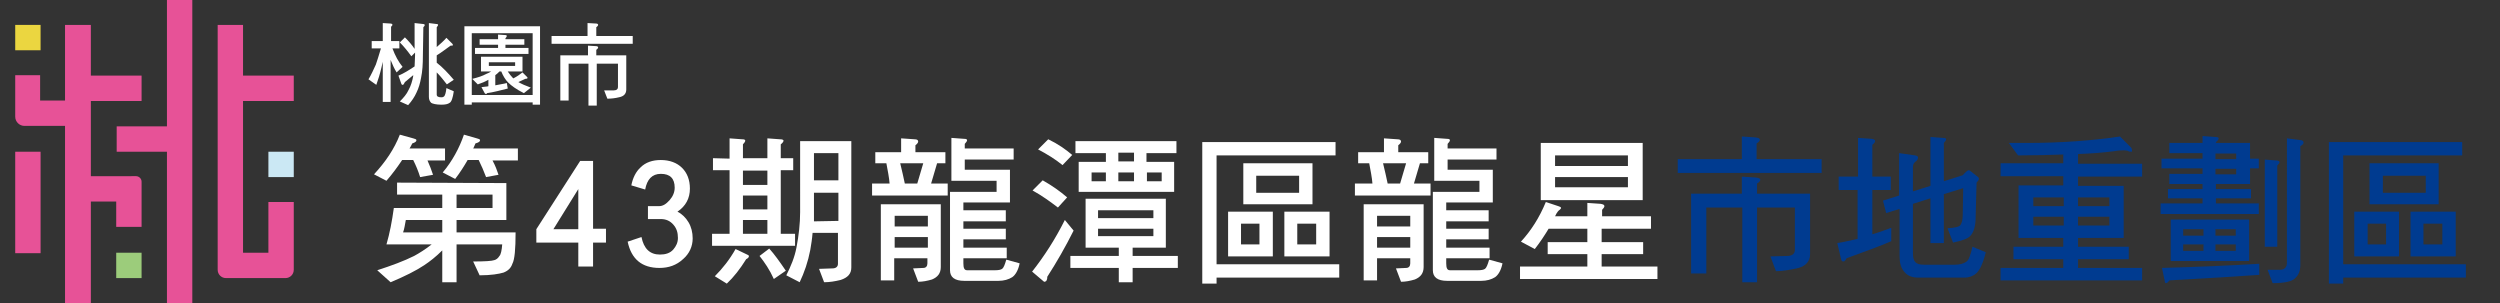 <?xml version="1.0" encoding="utf-8"?>
<!-- Generator: Adobe Illustrator 27.0.0, SVG Export Plug-In . SVG Version: 6.00 Build 0)  -->
<svg version="1.1" id="圖層_1" xmlns="http://www.w3.org/2000/svg" xmlns:xlink="http://www.w3.org/1999/xlink" x="0px" y="0px"
	 viewBox="0 0 542.1 65.8" style="enable-background:new 0 0 542.1 65.8;" xml:space="preserve">
<rect x="0" y="0" width="542.1" height="65.8" fill="#333333" stroke="none"/>
<style type="text/css">
	.st0{fill:#FFFFFF;}
	.st1{fill:#003B90;}
	.st2{fill:#EBD640;}
	.st3{fill:#9CCC7B;}
	.st4{fill:#CBE8F4;}
	.st5{fill:#E75297;}
</style>
<g>
	<path class="st0" d="M83,8.9V5l1.6,0.1c0.3,0,0.5,0.1,0.5,0.3c0,0.1-0.1,0.2-0.3,0.4v3.1h1.8v1.6h-1.5c0.6,1.6,1.3,2.9,2.2,4
		L86,15.7c-0.5-0.8-0.9-1.7-1.3-2.7v9.1H83v-8.7c-0.1,0.5-0.2,0.9-0.3,1.3c-0.3,1.3-0.7,2.6-1.1,3.7l-1.7-1.2c0.6-1,1.1-2.1,1.6-3.2
		c0.3-0.8,0.6-1.9,1.1-3.5h-2V8.9H83z M91.7,5.2c0.2,0,0.4,0.1,0.4,0.2c0,0.2-0.1,0.3-0.3,0.5c0,2.2-0.1,4.3-0.1,6.1
		c0,1.9-0.1,3.5-0.4,4.9c-0.2,1.1-0.5,2.2-1,3.2c-0.4,0.9-1,1.8-1.8,2.7L86.7,22c0.8-0.8,1.5-1.6,1.9-2.5c0.5-0.9,0.8-1.9,1-3
		c0-0.1,0-0.1,0-0.2l-1.8,1.5c-0.2,0.4-0.3,0.6-0.5,0.6s-0.2-0.1-0.3-0.3l-0.6-1.7c1.2-0.5,2.3-1.2,3.5-2c0-0.7,0.1-1.5,0.1-2.4
		v-0.6l-0.8,0.8c-0.8-1.1-1.6-2.1-2.5-3l1.1-1.1c0.8,0.8,1.5,1.6,2.1,2.5V5L91.7,5.2z M94.6,5.2c0.3,0,0.4,0.1,0.4,0.2
		s-0.1,0.3-0.3,0.5v4.3c0.8-0.7,1.5-1.3,2.1-2l1.3,1.3c0.1,0.1,0.1,0.2,0.1,0.3S98,9.9,97.7,9.9c-1,0.7-2,1.5-3,2.1v1.6
		c1.3,1,2.5,2.3,3.7,3.7l-1.5,1c-0.7-0.9-1.4-1.8-2.2-2.6v4.8c0,0.4,0.3,0.6,1,0.6c0.3,0,0.5-0.1,0.6-0.2c0.2-0.2,0.4-0.8,0.5-1.8
		l1.6,0.7c-0.2,1.4-0.5,2.3-0.9,2.5c-0.4,0.3-1,0.4-1.8,0.4c-1.1,0-1.9-0.2-2.2-0.4C93.2,22,93,21.6,93,21V5L94.6,5.2z"/>
	<path class="st0" d="M117.1,5.7v17h-1.6v-0.5h-13.2v0.5h-1.6v-17C100.7,5.7,117.1,5.7,117.1,5.7z M115.5,20.6V7.2h-13.2v13.4
		C102.3,20.6,115.5,20.6,115.5,20.6z M113.3,12.3v3.2h-3.2c0.4,0.6,0.8,1.1,1.2,1.5c0.8-0.4,1.5-0.9,2-1.3l1,1
		c0.1,0.1,0.1,0.2,0.1,0.2c0,0.1-0.2,0.2-0.5,0.2c-0.5,0.2-1,0.5-1.5,0.7c0.7,0.4,1.6,0.8,2.7,1.2l-1.5,1.2
		c-1.6-0.8-2.7-1.6-3.4-2.3c-0.6-0.6-1.1-1.4-1.5-2.4h-0.4c-0.3,0.3-0.6,0.6-0.9,0.8v2.2c0.9-0.2,1.8-0.3,2.5-0.5l0.2,1.2
		c-1.6,0.4-3.1,0.8-4.5,1c-0.1,0.2-0.2,0.2-0.2,0.2c-0.1,0-0.2-0.1-0.3-0.2l-0.7-1.3c0.5-0.1,1.1-0.1,1.5-0.2v-1.4
		c-0.7,0.4-1.4,0.7-2.3,1l-1.2-1.2c1.2-0.3,2.2-0.6,3.1-1.1c0.3-0.1,0.7-0.3,1-0.5h-2.2v-3.2C104.3,12.3,113.3,12.3,113.3,12.3z
		 M108,8.5v-1l1.5,0.1c0.3,0,0.4,0.1,0.4,0.2s-0.1,0.3-0.3,0.5v0.2h4.1v1.2h-4.1v0.7h5v1.3H103v-1.3h5V9.7h-4V8.5H108z M111.7,13.5
		H106v0.8h5.7V13.5z"/>
	<path class="st0" d="M129.2,5.1c0.3,0,0.5,0.1,0.5,0.3c0,0.1-0.1,0.3-0.4,0.5v1.9h7.9v1.7h-17.6V7.8h7.8V5L129.2,5.1z M127.5,12
		V9.9l1.7,0.1c0.3,0,0.5,0.1,0.5,0.3c0,0.1-0.1,0.3-0.4,0.5V12h6.5v7.4c0,0.9-0.5,1.5-1.6,1.7c-0.8,0.2-1.7,0.3-2.5,0.3l-0.7-1.8
		h2.1c0.6,0,0.9-0.3,0.9-0.7v-5.1h-4.6v9.1h-1.8v-9.1h-4.3v8h-1.8V12h0.9H127.5z"/>
	<path class="st0" d="M89.6,30c0.4,0.1,0.7,0.2,0.7,0.4c0,0.3-0.3,0.5-0.9,0.7c-0.2,0.4-0.4,0.8-0.6,1.1h7.7v2.6h-3.8
		c0.5,1.1,0.9,2.2,1.2,3.1l-2.8,0.5c-0.4-1.3-0.9-2.5-1.5-3.7h-2.4c-1,1.5-2.1,3-3.4,4.5l-2.7-1.4c2.5-2.7,4.4-5.5,5.6-8.6L89.6,30z
		 M109.8,39.7v8H99v2.7h12.8c0,3.6-0.2,5.9-0.7,6.8c-0.3,0.9-0.9,1.5-1.9,1.9c-1,0.3-2.7,0.6-5.2,0.6l-1.4-3c2.5,0,4.1-0.1,4.6-0.3
		c0.4-0.1,0.8-0.4,1.1-0.9c0.3-0.3,0.5-1.2,0.6-2.5H99v8.2h-3.1v-6.9c-1.4,1.4-2.7,2.4-3.9,3.2c-1.8,1.2-4.2,2.4-7.3,3.7l-2.9-2.6
		c3.1-1,5.8-2,8-3.1c1.1-0.6,2.4-1.4,3.8-2.5h-9.8c0.7-2.4,1.2-5,1.6-7.9h10.5v-2.9h-9.8v-2.6L109.8,39.7L109.8,39.7z M95.9,47.7H88
		c-0.2,1-0.3,1.9-0.6,2.7h8.5V47.7z M103.4,30c0.4,0.1,0.7,0.2,0.7,0.4c0,0.3-0.3,0.5-1,0.7c-0.2,0.4-0.3,0.8-0.5,1.1h9.7v2.6h-5.5
		c0.6,1.1,1,2.2,1.3,3.1l-2.7,0.5c-0.5-1.3-1-2.5-1.6-3.7h-2.4c-0.8,1.4-1.7,2.8-2.7,4.1L96,37.4c2.1-2.5,3.6-5.3,4.6-8.2L103.4,30z
		 M99,45.1h7.8v-2.9H99V45.1z"/>
	<path class="st0" d="M128.6,52.6v5.2h-3.2v-5.2h-9.1v-2.9l9.5-14.8h2.8v14.7h2.8v3H128.6z M125.4,41l-5.4,8.7h5.4V41z"/>
	<path class="st0" d="M148.1,56.2c-1.4,1.3-3.1,1.9-5.1,1.9c-3.8,0-6.1-1.9-6.9-5.7l3-1c0.5,2.5,1.8,3.8,4,3.8
		c1.2,0,2.2-0.3,2.9-1.1c0.6-0.7,1-1.5,1-2.5c0-1.2-0.3-2.1-1-2.9c-0.7-0.8-1.6-1.2-2.7-1.2h-2.8v-2.8h2.4c0.8,0,1.5-0.4,2.3-1.3
		c0.7-0.8,1.1-1.7,1.1-2.7c0-2-1-3-3-3c-1.9,0-3,1.2-3.4,3.4l-3-0.9c0.3-1.6,1-3,2-3.9c1.1-1.1,2.6-1.6,4.4-1.6
		c1.9,0,3.5,0.6,4.6,1.7c1.1,1.1,1.7,2.6,1.7,4.5c0,2.1-0.9,3.8-2.7,5c1,0.5,1.8,1.3,2.4,2.3s0.9,2.2,0.9,3.5
		C150.2,53.4,149.5,55,148.1,56.2z"/>
	<path class="st0" d="M158.2,34.4V30l2.7,0.2c0.5,0,0.7,0.1,0.7,0.3c0,0.2-0.2,0.5-0.5,0.8v3h5.3V30l2.7,0.2c0.5,0,0.8,0.1,0.8,0.3
		c0,0.2-0.2,0.5-0.6,0.8v3h2.7v2.6h-2.7v13.8h3.1v2.6h-18v-2.6h3.8V36.9h-3.6v-2.6L158.2,34.4L158.2,34.4z M161.8,55.1
		c0.3,0.1,0.6,0.3,0.6,0.4c0,0.3-0.2,0.5-0.6,0.7c-1.3,2.1-2.7,3.9-4.2,5.3l-2.6-1.6c1.7-1.7,3.2-3.6,4.5-5.9L161.8,55.1z
		 M166.4,40.1V37h-5.3v3.1H166.4z M166.4,45.4v-3h-5.3v3H166.4z M166.4,50.7v-3h-5.3v3H166.4z M170.4,58.7l-2.6,1.8
		c-0.9-2-2-3.6-3.1-5l2.1-1.6C167.9,55.1,169.1,56.8,170.4,58.7z M173.6,30.6h11V58c0,1.4-0.8,2.2-2.3,2.7c-1.2,0.3-2.4,0.5-3.6,0.5
		l-1.1-2.9l2.9-0.1c0.8,0,1.2-0.4,1.2-1v-6.7h-5.5c-0.1,1.3-0.3,2.5-0.5,3.7c-0.5,2.6-1.3,4.9-2.3,7l-2.9-1.5c1-2,1.8-3.9,2.2-6
		c0.5-2.6,0.8-5.2,0.8-7.7V33.3v-2.7H173.6z M181.8,47.9v-6.1h-5.3v4.1c0,0.7,0,1.4,0,2.1L181.8,47.9L181.8,47.9z M181.8,39.1v-5.9
		h-5.3v5.9H181.8z"/>
	<path class="st0" d="M198.3,30.2c0.6,0,0.8,0.2,0.8,0.5c0,0.2-0.2,0.5-0.6,0.8V33h6.5v2.4h-1.8l-1.3,4.4h3.6v2.6h-16.4v-2.6h3.8
		c-0.1-1.3-0.4-2.8-0.7-4.4h-2.4V33h5.6v-3L198.3,30.2z M204,44.3v13.6c0,1.4-0.7,2.2-1.9,2.7c-1,0.3-2,0.5-3,0.5l-1.1-2.9l2.2-0.1
		c0.6,0,0.9-0.4,0.9-1V56h-7.2v4.8H191V44.3H204z M201.2,49.1v-2.3H194v2.3H201.2z M201.2,53.7v-2.3H194v2.3H201.2z M198.9,39.8
		l1.3-4.4h-5c0.4,1.6,0.7,3,1,4.4H198.9z M209,30.1c0.5,0,0.7,0.1,0.7,0.3c0,0.2-0.2,0.5-0.5,0.8v1h10.6v2.4h-10.6v2.2h9.8v7.1
		h-10.1v1.7h9.2V48h-9.2v1.6h9.2v2.3h-9.2v1.8h9.4V56h-9.4v1.1c0,1,0.2,1.5,0.8,1.5h6.1c0.7,0,1.2-0.1,1.5-0.3s0.6-0.9,0.9-2
		l2.9,0.8c-0.3,1.5-0.9,2.5-1.6,3c-0.8,0.5-1.8,0.8-3,0.8h-7.4c-2.1,0-3.1-0.8-3.1-2.3v-17h10.1v-2.4h-9.8v-9.3L209,30.1z"/>
	<path class="st0" d="M232.8,50c-1.8,3.6-3.7,6.9-5.7,10c0,0.7-0.2,1.1-0.7,1.1l-2.6-2.2c2.6-3.3,5-7,7.1-11.2L232.8,50z
		 M231.4,42.8l-2,2.2c-1.7-1.3-3.5-2.6-5.5-3.7l2.2-2.2C228.2,40.3,229.9,41.5,231.4,42.8z M232.5,33.6l-2.1,2.2
		c-1.6-1.3-3.4-2.4-5.3-3.4l2.2-2.2C229.4,31.2,231.1,32.4,232.5,33.6z M252.8,43.1v10.6h-7.2v1.8h9.8v2.6h-9.8v3.1h-3v-3.1h-10.5
		v-2.6h10.5v-1.8h-7.2V43.1H252.8z M255.1,30.6v2.6h-6.5v1.9h6v6.5h-20.7v-6.5h5.9v-1.9h-6.6v-2.6H255.1z M239.8,37.4h-3.1v1.9h3.1
		V37.4z M250.1,47.3v-1.7h-12v1.7H250.1z M250.1,49.6h-12v1.6h12V49.6z M245.9,33.1h-3.4V35h3.4V33.1z M245.9,37.4h-3.4v1.9h3.4
		V37.4z M251.9,37.4h-3.2v1.9h3.2V37.4z"/>
	<path class="st0" d="M289.6,33.7h-25.8v23.6h26.6v2.9h-26.6v1.3h-3.1V30.8h28.9V33.7z M276,45.9v9.7h-9.7v-9.7H276z M273.1,48.5h-4
		V53h4V48.5z M284.6,35.4v8.9h-15v-8.9H284.6z M281.7,38.1h-9.3v3.7h9.3V38.1z M288.3,45.9v9.7h-9.8v-9.7H288.3z M285.4,48.5h-4.1
		V53h4.1V48.5z"/>
	<path class="st0" d="M303,30.2c0.6,0,0.8,0.2,0.8,0.5c0,0.2-0.2,0.5-0.6,0.8V33h6.5v2.4h-1.8l-1.3,4.4h3.6v2.6h-16.4v-2.6h3.8
		c-0.1-1.3-0.4-2.8-0.7-4.4h-2.4V33h5.6v-3L303,30.2z M308.7,44.3v13.6c0,1.4-0.7,2.2-1.9,2.7c-1,0.3-2,0.5-3,0.5l-1.1-2.9l2.2-0.1
		c0.6,0,0.9-0.4,0.9-1V56h-7.2v4.8h-2.9V44.3H308.7z M305.8,49.1v-2.3h-7.2v2.3H305.8z M305.8,53.7v-2.3h-7.2v2.3H305.8z
		 M303.6,39.8l1.3-4.4h-5c0.4,1.6,0.7,3,1,4.4H303.6z M313.7,30.1c0.5,0,0.7,0.1,0.7,0.3c0,0.2-0.2,0.5-0.5,0.8v1h10.6v2.4h-10.6
		v2.2h9.8v7.1h-10.1v1.7h9.2V48h-9.2v1.6h9.2v2.3h-9.2v1.8h9.4V56h-9.4v1.1c0,1,0.2,1.5,0.8,1.5h6.1c0.7,0,1.2-0.1,1.5-0.3
		s0.6-0.9,0.9-2l2.9,0.8c-0.3,1.5-0.9,2.5-1.6,3c-0.8,0.5-1.8,0.8-3,0.8h-7.4c-2.1,0-3.1-0.8-3.1-2.3v-17h10.1v-2.4H311v-9.3
		L313.7,30.1z"/>
	<path class="st0" d="M337.9,44.7c0.3,0.1,0.6,0.2,0.6,0.4c0,0.1-0.1,0.2-0.3,0.4c-0.2,0.1-0.6,0.5-1,1.4h7V44l2.9,0.2
		c0.5,0.1,0.8,0.2,0.8,0.5c0,0.2-0.2,0.5-0.5,0.8v1.4H358v2.7h-10.7v2.9h9v2.6h-9v2.7h12.1v2.7h-29.8v-2.7h14.6v-2.7h-8.6v-2.6h8.6
		v-2.9h-8.4c-0.9,1.5-1.9,3-3,4.4l-3-1.6c2.2-2.4,4-5.2,5.4-8.6L337.9,44.7z M356.2,31v12.4h-22.1V31H356.2z M353,36v-2.3h-15.8V36
		H353z M353,38.4h-15.8v2.2H353V38.4z"/>
	<path class="st1" d="M380.7,29.8c0.6,0.1,0.9,0.2,0.9,0.5c0,0.2-0.2,0.5-0.7,0.8v3.4H395v3h-31.2v-3h13.9v-4.9L380.7,29.8z
		 M377.7,42v-3.7l3.1,0.2c0.6,0.1,0.9,0.2,0.9,0.5c0,0.2-0.2,0.5-0.7,0.8V42h11.5v13.1c0,1.6-1,2.7-2.9,3.1c-1.5,0.3-3,0.6-4.5,0.6
		l-1.2-3.2l3.7-0.1c1,0,1.6-0.5,1.6-1.3V45H381v16.2h-3.2V45H370v14.3h-3.3V42h1.6H377.7z"/>
	<path class="st1" d="M402.9,38.3v-8.4l2.9,0.2c0.6,0.1,0.8,0.2,0.8,0.5c0,0.2-0.2,0.5-0.6,0.8v6.9h4v2.9h-4v9.6
		c1.4-0.4,2.7-0.9,4.1-1.4v2.9c-2,0.9-5.3,2.1-9.7,3.7c-0.2,0.5-0.5,0.7-0.7,0.7c-0.3,0-0.4-0.2-0.5-0.6l-0.8-3.4
		c1.5-0.2,2.9-0.6,4.4-0.9V41.2h-4.1v-2.9H402.9z M426.9,36.9c0.1,0,0.3,0.1,0.5,0.3l1.4,1.1c0.2,0.1,0.3,0.3,0.3,0.5
		s-0.2,0.5-0.5,0.8l-0.2,7.4c0,2-0.4,3.4-1.2,4.2c-0.6,0.6-1.8,1-3.7,1.4l-1.2-3.1c1.6-0.1,2.5-0.3,2.8-0.7s0.5-1.2,0.5-2.2l0.1-5.8
		l-4.2,1.3v10.6h-2.9V43l-3.8,1.2v10.6c0,0.9,0.1,1.6,0.5,2c0.3,0.4,0.9,0.6,1.9,0.6h6.7c1,0,1.8-0.2,2.4-0.6c0.6-0.3,1-1.5,1.4-3.3
		l2.9,1.2c-0.6,2.4-1.3,3.9-2.1,4.6c-0.7,0.6-1.6,0.9-2.5,0.9h-10c-1.4,0-2.4-0.4-3.1-1.3c-0.7-0.8-1-1.9-1-3.4V45.3l-2.9,0.9
		l-0.7-2.7l3.5-1.1v-9.2l3.5,0.5c0.4,0.1,0.6,0.2,0.6,0.5s-0.2,0.6-0.6,0.9c-0.3,0.2-0.5,0.6-0.5,1.1v5.3l3.8-1.2V29.7l2.7,0.2
		c0.5,0,0.7,0.1,0.7,0.3c0,0.2-0.2,0.5-0.5,0.8v8.3l4.1-1.3C426.2,37.3,426.7,36.9,426.9,36.9z"/>
	<path class="st1" d="M458.3,32.8c-2.3,0.3-4.9,0.5-7.7,0.6v2.1h13.9v2.8h-13.9v2h9.9v11.3h-9.9v1.9h11v2.7h-11v1.9h13.9v2.7h-30.7
		v-2.7h13.6v-1.9h-10.8v-2.7h10.8v-1.9h-9.7V40.2h9.7v-2h-13.6v-2.8h13.6v-1.9c-3,0.1-6.3,0.2-9.8,0.2l-2-2.7h3.9
		c7.3,0,14.1-0.5,20.2-1.4l2.4,2.4c0.1,0.1,0.2,0.3,0.2,0.6c0,0.2,0,0.3-0.1,0.3c-0.3,0-0.6,0-0.8-0.2c-0.5-0.1-0.7-0.1-0.9-0.1
		C460.2,32.6,459.4,32.6,458.3,32.8z M447.5,44.7v-1.9h-6.6v1.9H447.5z M447.5,47h-6.6v1.9h6.6V47z M450.6,44.7h6.8v-1.9h-6.8V44.7z
		 M457.4,47h-6.8v1.9h6.8V47z"/>
	<path class="st1" d="M477.6,31.1v-1.6l2.7,0.2c0.5,0,0.8,0.1,0.8,0.3c0,0.2-0.2,0.5-0.6,0.8V31h7.4v3.4h1.9v2.1h-1.9v3.4h-7.4V41
		h7.6v2h-7.6v1.1h9.3v2.3h-21.3v-2.3h9.1V43h-7.5v-2h7.5v-1.1h-7.2v-2.2h7.2v-1.2h-8.9v-2.1h8.9v-1.2h-7.2V31h7.2V31.1z M489.9,59.6
		c-4.1,0.3-10.6,0.7-19.5,1.2c-0.2,0.3-0.5,0.6-0.7,0.6s-0.3-0.2-0.3-0.5l-0.6-2.8c7.3-0.2,14.3-0.5,21.1-0.9V59.6z M487.7,47.6v9
		h-17v-9H487.7z M477.8,51.1v-1.4h-4.4v1.4H477.8z M477.8,53h-4.4v1.4h4.4V53z M480.4,34.5h4.5v-1.2h-4.5V34.5z M480.4,37.8h4.5
		v-1.2h-4.5V37.8z M480.4,51.1h4.4v-1.4h-4.4V51.1z M484.8,53h-4.4v1.4h4.4V53z M493.6,34.8c0.5,0,0.7,0.2,0.7,0.4
		c0,0.1-0.2,0.4-0.5,0.7v17.6h-2.7V34.6L493.6,34.8z M499,30.4c0.3,0.1,0.5,0.2,0.5,0.5s-0.2,0.5-0.7,0.8v25.8
		c0,1.3-0.4,2.2-1.2,2.9c-0.6,0.6-2.2,1-4.8,1l-1.1-2.9h2.7c0.9,0,1.5-0.5,1.5-1.5V30L499,30.4z"/>
	<path class="st1" d="M533.9,33.7h-25.8v23.6h26.6v2.9h-26.6v1.3H505V30.8h28.9V33.7z M520.2,45.9v9.7h-9.7v-9.7H520.2z M517.4,48.5
		h-4V53h4V48.5z M528.8,35.4v8.9h-15v-8.9H528.8z M526,38.1h-9.3v3.7h9.3V38.1z M532.5,45.9v9.7h-9.8v-9.7H532.5z M529.6,48.5h-4.1
		V53h4.1V48.5z"/>
</g>
<g>
	<rect x="3.3" y="5.4" class="st2" width="5.5" height="5.5"/>
	<rect x="25.2" y="54.8" class="st3" width="5.5" height="5.5"/>
	<rect x="58.2" y="32.9" class="st4" width="5.5" height="5.5"/>
	<rect x="3.3" y="32.9" class="st5" width="5.5" height="22"/>
	<path class="st5" d="M30.7,21.9v-5.5h-11V5.4h-5.6v16.4H8.7v-5.5H3.3v9c0,1.1,0.9,2,2,2H6h2.7h5.4v38.4h5.6v-22h5.5v5.5h5.5v-9.8
		c0-0.7-0.6-1.2-1.2-1.2H28h-2.8h-5.5V21.9H30.7z"/>
	<polygon class="st5" points="36.2,-0.1 36.2,27.4 25.3,27.4 25.3,32.9 36.2,32.9 36.2,65.8 41.7,65.8 41.7,-0.1 	"/>
	<path class="st5" d="M52.7,21.9h11v-5.5h-11V5.4h-5.5v49.5v2.7v0.9c0,1,0.8,1.8,1.8,1.8h9.2H61h0.9c1,0,1.8-0.8,1.8-1.8V43.8h-5.5
		v11h-5.5V21.9z"/>
</g>
</svg>
